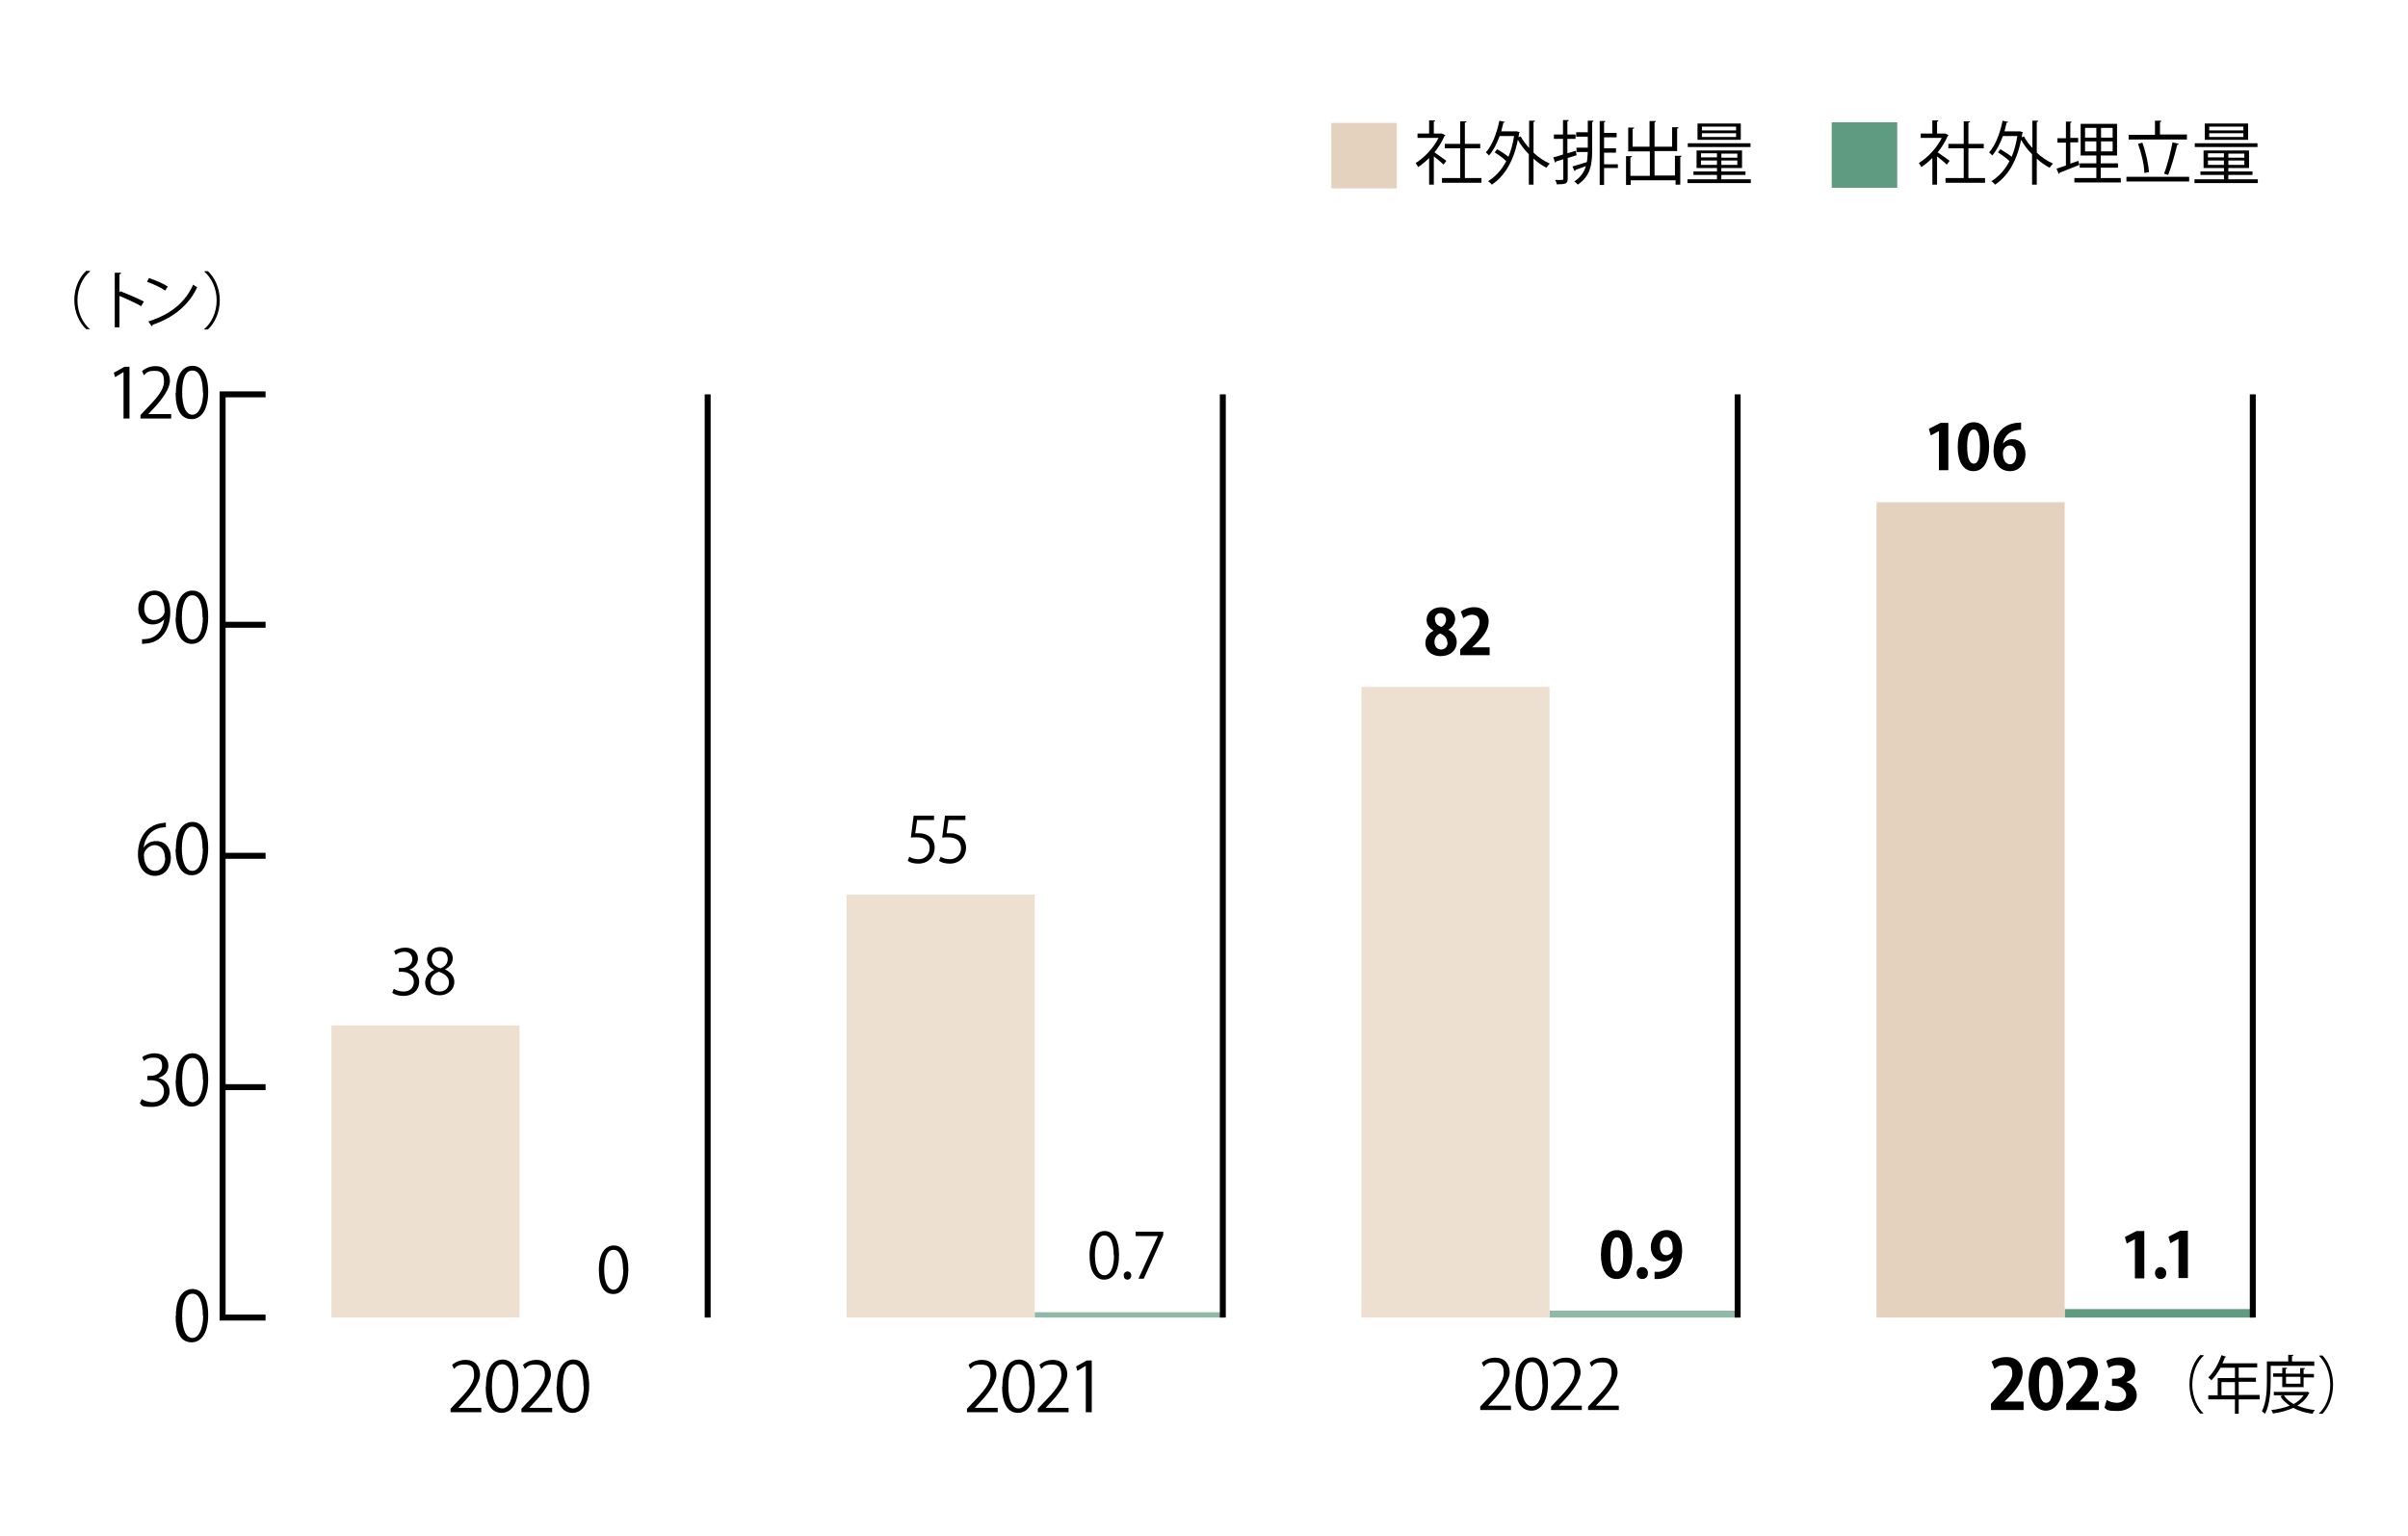 <?xml version="1.0" encoding="UTF-8"?>
<svg id="_画像" data-name="画像" xmlns="http://www.w3.org/2000/svg" version="1.1" viewBox="0 0 768 490">
  <defs>
    <style>
      .cls-1 {
        fill: #ede0d1;
      }

      .cls-1, .cls-2, .cls-3, .cls-4, .cls-5 {
        stroke-width: 0px;
      }

      .cls-2 {
        fill: #5f9b81;
      }

      .cls-3 {
        fill: #000;
      }

      .cls-6 {
        stroke-width: 1.9px;
      }

      .cls-6, .cls-7 {
        fill: none;
        stroke: #000;
        stroke-miterlimit: 10;
      }

      .cls-7 {
        stroke-width: 1.9px;
      }

      .cls-4 {
        fill: #e5d2be;
      }

      .cls-5 {
        fill: #91b9a7;
      }
    </style>
  </defs>
  <g>
    <rect class="cls-2" x="658.5" y="417.6" width="60" height="2.7"/>
    <rect class="cls-4" x="598.5" y="160.2" width="60" height="260.1"/>
  </g>
  <g>
    <rect class="cls-5" x="494.2" y="418.1" width="60" height="2.2"/>
    <rect class="cls-1" x="434.2" y="219.1" width="60" height="201.2"/>
  </g>
  <g>
    <rect class="cls-5" x="330" y="418.6" width="60" height="1.7"/>
    <rect class="cls-1" x="270" y="285.4" width="60" height="134.9"/>
  </g>
  <rect class="cls-1" x="105.7" y="327.1" width="60" height="93.2"/>
  <line class="cls-6" x1="71" y1="346.8" x2="84.7" y2="346.8"/>
  <polyline class="cls-6" points="84.7 125.8 71 125.8 71 420.3 71 125.8 71 420.3 84.7 420.3"/>
  <g>
    <path class="cls-3" d="M702.8,432.5c-2,1.8-3.6,5.2-3.6,9.2s1.7,7.4,3.6,9.2h0c0,0-1.1,0-1.1,0-1.8-1.8-3.4-5.2-3.4-9.3s1.6-7.5,3.4-9.3h1.1Z"/>
    <path class="cls-3" d="M720.7,445.1v1.3h-6.7v4.6h-1.2v-4.6h-8.5v-1.3h3v-5.5h5.5v-3.3h-4.6c-.9,1.6-1.9,3-2.9,4-.2-.2-.7-.7-1-.9,1.7-1.6,3.3-4.4,4.2-7.1l1.5.5c0,.2-.2.2-.4.2-.2.7-.5,1.3-.8,1.9h11.1v1.3h-5.9v3.3h5.5v1.3h-5.5v4.2h6.7ZM708.5,445.1h4.3v-4.2h-4.3v4.2Z"/>
    <path class="cls-3" d="M738.2,435.7h-14v4.6c0,3.1-.2,7.7-1.8,10.7-.2-.2-.7-.6-1-.8,1.5-2.9,1.6-7,1.6-10v-5.9h6.8v-2.1h1.6c0,.3-.1.4-.4.4v1.7h7.1v1.2ZM735.8,443.9l.8.4c0,.1-.1.2-.2.2-.8,1.7-2.1,2.9-3.7,3.9,1.7.7,3.6,1.2,5.6,1.4-.3.3-.6.8-.7,1.2-2.3-.3-4.4-.9-6.2-1.9-1.9.9-4.2,1.5-6.5,1.8,0-.3-.3-.8-.5-1.1,2-.2,4.1-.7,5.9-1.4-1.2-.8-2.3-1.8-3-3l.8-.3h-2.9v-1.1h10.6ZM734.8,442.5h-6.9v-3.3h-2.9v-1.1h2.9v-1.8h1.5c0,.3-.1.4-.4.4v1.5h4.6v-1.8h1.5c0,.3-.1.4-.4.4v1.5h3.3v1.1h-3.3v3.3ZM728.4,445.1c.7,1.1,1.8,2,3.1,2.8,1.3-.7,2.4-1.6,3.2-2.8h-6.4ZM733.7,439.2h-4.6v2.2h4.6v-2.2Z"/>
    <path class="cls-3" d="M739.6,450.9c2-1.8,3.6-5.2,3.6-9.2s-1.7-7.4-3.6-9.2h0c0-.1,1.1-.1,1.1-.1,1.8,1.8,3.4,5.2,3.4,9.3s-1.6,7.5-3.4,9.3h-1.1Z"/>
  </g>
  <g>
    <path class="cls-3" d="M56.1,419.8c0-5.8,2.2-8.6,5.3-8.6s5,2.9,5,8.3-2,8.7-5.3,8.7-5.1-2.9-5.1-8.4ZM64.7,419.7c0-4.1-1-7-3.3-7s-3.3,2.6-3.3,7,1.2,7.1,3.3,7.1,3.4-3.2,3.4-7.1Z"/>
    <g>
      <path class="cls-3" d="M50.5,343.9c1.9.3,3.6,1.9,3.6,4.3s-1.9,4.9-5.6,4.9-3.1-.5-3.9-1.1l.6-1.4c.6.4,1.9,1,3.4,1,2.8,0,3.7-1.9,3.7-3.5,0-2.4-2-3.5-4.2-3.5h-1.1v-1.4h1.1c1.6,0,3.6-1,3.6-3.1s-.9-2.7-2.8-2.7-2.4.6-3,1.1l-.5-1.3c.8-.6,2.3-1.2,3.9-1.2,3,0,4.4,1.9,4.4,3.9s-1.1,3.2-3,3.9h0Z"/>
      <path class="cls-3" d="M56.1,344.6c0-5.8,2.2-8.6,5.3-8.6s5,2.9,5,8.3-2,8.7-5.3,8.7-5.1-2.9-5.1-8.4ZM64.7,344.5c0-4.1-1-7-3.3-7s-3.3,2.6-3.3,7,1.2,7.1,3.3,7.1,3.4-3.2,3.4-7.1Z"/>
    </g>
    <line class="cls-6" x1="71" y1="273" x2="84.7" y2="273"/>
    <g>
      <path class="cls-3" d="M45.9,270.3c.7-1.1,2.1-2,3.9-2,2.8,0,4.7,2.1,4.7,5.3,0,3-1.8,5.8-5.1,5.8-3.2,0-5.4-2.7-5.4-6.9,0-4.4,2.1-9,7.4-9.9.6,0,1.2-.2,1.5-.2v1.5c-4.6,0-6.7,3.3-7.1,6.5h0ZM52.6,273.6c0-2.5-1.4-4-3.3-4-1.9,0-3.4,1.9-3.4,3.1,0,3,1.3,5.1,3.6,5.1,1.9,0,3.2-1.7,3.2-4.2Z"/>
      <path class="cls-3" d="M56.1,270.8c0-5.8,2.2-8.6,5.3-8.6,3.1,0,5,2.9,5,8.3,0,5.7-2,8.7-5.3,8.7-3,0-5.1-2.9-5.1-8.4ZM64.6,270.7c0-4.1-1-7-3.3-7-2,0-3.3,2.6-3.3,7,0,4.3,1.2,7.1,3.3,7.1,2.4,0,3.4-3.2,3.4-7.1Z"/>
    </g>
    <g>
      <path class="cls-3" d="M52.5,197.4c-.9,1.1-2.2,1.8-3.8,1.8-2.8,0-4.6-2.2-4.6-5,0-3,2-5.8,5.2-5.8,3.1,0,5,2.7,5,6.9,0,5.5-2.8,9.3-7,9.9-.8.1-1.5.2-2,.2v-1.5c.5,0,1,0,1.7-.1,2.8-.4,4.9-2.6,5.4-6.4h0ZM46,194.1c0,2.2,1.3,3.7,3.1,3.7,1.8,0,3.4-1.4,3.4-2.7,0-3.2-1.2-5.3-3.3-5.3-1.9,0-3.2,1.8-3.2,4.3Z"/>
      <path class="cls-3" d="M56.1,197c0-5.8,2.2-8.6,5.3-8.6,3.1,0,5,2.9,5,8.3,0,5.7-2,8.7-5.3,8.7-3,0-5.1-2.9-5.1-8.4ZM64.6,196.9c0-4.1-1-7-3.3-7-2,0-3.3,2.6-3.3,7,0,4.3,1.2,7.1,3.3,7.1,2.4,0,3.4-3.2,3.4-7.1Z"/>
    </g>
    <g>
      <path class="cls-3" d="M39.4,133.5v-14.8h0l-2.7,1.6-.4-1.4,3.4-1.9h1.6v16.5h-1.8Z"/>
      <path class="cls-3" d="M54.5,133.5h-9.7v-1.1l1.6-1.7c3.9-4,5.9-6.4,5.9-9s-.8-3.4-3.1-3.4-2.5.7-3.3,1.4l-.6-1.3c1-.9,2.5-1.6,4.3-1.6,3.3,0,4.6,2.4,4.6,4.7s-2.2,5.7-5.6,9.2l-1.3,1.4h0s7.3,0,7.3,0v1.5Z"/>
      <path class="cls-3" d="M56.1,125.3c0-5.8,2.2-8.6,5.3-8.6s5,2.9,5,8.3-2,8.7-5.3,8.7-5.1-2.9-5.1-8.4ZM64.7,125.2c0-4.1-1-7-3.3-7s-3.3,2.6-3.3,7,1.2,7.1,3.3,7.1,3.4-3.2,3.4-7.1Z"/>
    </g>
    <g>
      <path class="cls-3" d="M28.7,86.6c-2.2,1.8-4,5.2-4,9.2s1.8,7.4,4,9.2h0c0,0-1.2,0-1.2,0-2-1.8-3.8-5.2-3.8-9.3s1.8-7.5,3.8-9.3h1.2Z"/>
      <path class="cls-3" d="M45.1,97.7c-2-1.1-4.8-2.4-7-3.3v10h-1.5v-17.4h2c0,.3-.2.5-.5.5v5.8l.3-.4c2.3.9,5.4,2.2,7.5,3.3l-.8,1.3Z"/>
      <path class="cls-3" d="M47.5,88.7c2.1.7,4.5,1.7,6,2.7l-.8,1.3c-1.4-1-3.8-2.1-5.8-2.8l.6-1.2ZM47.4,102.5c7.1-2.2,11.8-6.2,14.2-11.7.4.3.9.6,1.3.8-2.5,5.5-7.4,9.7-14.2,12,0,.2-.1.4-.3.5l-1.1-1.6Z"/>
      <path class="cls-3" d="M65.1,105c2.2-1.8,4-5.2,4-9.2s-1.8-7.4-4-9.2h0c0-.1,1.2-.1,1.2-.1,2,1.8,3.8,5.2,3.8,9.3s-1.8,7.5-3.8,9.3h-1.2Z"/>
    </g>
  </g>
  <g>
    <path class="cls-3" d="M461,43.2c0,0-.2.2-.3.2-.8,1.8-1.9,3.6-3.2,5.2,1.1.7,3.2,2.3,3.8,2.7l-.9,1.2c-.6-.6-2-1.8-3.1-2.6v9h-1.5v-8.5c-1.1,1.1-2.3,2.1-3.5,2.9-.2-.4-.6-1-.8-1.3,2.8-1.7,5.7-4.8,7.3-8h-6.7v-1.4h3.7v-4.2h1.9c0,.3-.2.4-.4.4v3.8h2.6c0,0,1,.5,1,.5ZM467.2,56.8h5.3v1.5h-12.6v-1.5h5.8v-9.5h-4.9v-1.4h4.9v-7.2h2c0,.3-.2.4-.5.4v6.8h4.9v1.4h-4.9v9.5Z"/>
    <path class="cls-3" d="M489.5,38.6c0,.2-.2.3-.4.3v9.8c1.6,1.5,3.4,2.7,5.2,3.5-.4.3-.8.9-1.1,1.3-1.4-.7-2.8-1.7-4.1-2.9v8.3h-1.5v-9.7c-1.4-1.4-2.6-3-3.5-4.6-1.4,7.1-4.4,11.7-8.3,14.3-.2-.3-.8-.9-1.2-1.1,2.3-1.4,4.3-3.5,5.8-6.4-.9-.9-2.4-2-3.7-2.8l.8-1c1.2.7,2.6,1.6,3.6,2.4.8-1.9,1.4-4.1,1.8-6.6h-4.6c-.9,2.4-2,4.6-3.4,6.2-.2-.3-.7-.7-1-1,2-2.2,3.5-6.1,4.3-10.1l1.8.4c0,.2-.2.2-.5.2-.2.9-.5,1.9-.7,2.8h5c0,0,.9.3.9.3,0,0-.1.2-.2.3l-.2,1.3.7-.3c.7,1.3,1.6,2.5,2.7,3.7v-8.7h2Z"/>
    <path class="cls-3" d="M502.9,49.5l-2.9.9v6.6c0,1.6-.7,1.8-3.5,1.8,0-.4-.3-1-.5-1.4.6,0,1.1,0,1.6,0,.9,0,1,0,1-.4v-6.2c-.9.3-1.6.5-2.3.7,0,.2-.1.3-.3.4l-.6-1.7c.9-.2,1.9-.5,3.1-.9v-5h-2.9v-1.4h2.9v-4.6h1.8c0,.3-.1.4-.4.4v4.2h2.6v1.4h-2.6v4.6l2.7-.8.2,1.3ZM506.4,42.3v-3.8h1.8c0,.3-.1.4-.4.4v9c0,4.4-.5,8.3-4.6,11-.2-.3-.7-.8-1.1-1,2.1-1.4,3.1-3,3.7-4.9-1.3.5-2.4.9-3.3,1.2,0,.2-.1.3-.3.4l-.7-1.5c1.2-.3,2.9-.9,4.6-1.4.2-1,.2-2.1.3-3.2h-3.6v-1.4h3.6v-3.5h-3.7v-1.4h3.7ZM516,52.2v1.4h-4.4v5.4h-1.4v-20.4h1.8c0,.3-.2.4-.4.4v3.4h4v1.4h-4v3.5h3.8v1.4h-3.8v3.7h4.4Z"/>
    <path class="cls-3" d="M534.3,49.7h2c0,.3-.1.4-.4.4v8.8h-1.5v-1.4h-14.3v1.5h-1.5v-9.2h1.9c0,.3-.2.4-.5.4v5.9h6.2v-7.8h-6.9v-7.6h1.9c0,.3-.2.4-.5.4v5.7h5.4v-8.2h2c0,.3-.2.4-.4.4v7.8h5.6v-6.2h2c0,.3-.1.4-.4.4v7.2h-7.2v7.8h6.5v-6.3Z"/>
    <path class="cls-3" d="M549,57.2h9.4v1.2h-20.2v-1.2h9.4v-1.4h-7.5v-1.1h7.5v-1.1h-6.5v-5.6h14.5v5.6h-6.6v1.1h7.7v1.1h-7.7v1.4ZM558.3,45.7v1.2h-20v-1.2h20ZM555.2,39.4v5.2h-13.8v-5.2h13.8ZM542.5,48.9v1.3h5.1v-1.3h-5.1ZM542.5,52.6h5.1v-1.4h-5.1v1.4ZM553.7,41.6v-1.2h-10.9v1.2h10.9ZM553.7,43.7v-1.2h-10.9v1.2h10.9ZM554.1,50.3v-1.3h-5.1v1.3h5.1ZM554.1,52.6v-1.4h-5.1v1.4h5.1Z"/>
  </g>
  <g>
    <path class="cls-3" d="M621.5,43.2c0,0-.2.2-.3.2-.8,1.8-1.9,3.6-3.2,5.2,1.1.7,3.2,2.3,3.8,2.7l-.9,1.2c-.6-.6-2-1.8-3.1-2.6v9h-1.5v-8.5c-1.1,1.1-2.3,2.1-3.5,2.9-.2-.4-.6-1-.8-1.3,2.8-1.7,5.7-4.8,7.3-8h-6.7v-1.4h3.7v-4.2h1.9c0,.3-.2.4-.4.4v3.8h2.6c0,0,1,.5,1,.5ZM627.8,56.8h5.3v1.5h-12.6v-1.5h5.8v-9.5h-4.9v-1.4h4.9v-7.2h2c0,.3-.2.4-.5.4v6.8h4.9v1.4h-4.9v9.5Z"/>
    <path class="cls-3" d="M650,38.6c0,.2-.2.3-.4.3v9.8c1.6,1.5,3.4,2.7,5.2,3.5-.4.3-.8.9-1.1,1.3-1.4-.7-2.8-1.7-4.1-2.9v8.3h-1.5v-9.7c-1.4-1.4-2.6-3-3.5-4.6-1.4,7.1-4.4,11.7-8.3,14.3-.2-.3-.8-.9-1.2-1.1,2.3-1.4,4.3-3.5,5.8-6.4-.9-.9-2.4-2-3.7-2.8l.8-1c1.2.7,2.6,1.6,3.6,2.4.8-1.9,1.4-4.1,1.8-6.6h-4.6c-.9,2.4-2,4.6-3.4,6.2-.2-.3-.7-.7-1-1,2-2.2,3.5-6.1,4.3-10.1l1.8.4c0,.2-.2.2-.5.2-.2.9-.5,1.9-.7,2.8h5c0,0,.9.3.9.3,0,0-.1.2-.2.3l-.2,1.3.7-.3c.7,1.3,1.6,2.5,2.7,3.7v-8.7h2Z"/>
    <path class="cls-3" d="M660.3,52.2l2.6-.9c0,.3.1.6.3,1.3-2.3.9-4.8,1.9-6.3,2.5,0,.2-.1.3-.3.4l-.7-1.7c.8-.3,1.9-.6,3-1v-7.3h-2.7v-1.4h2.7v-5.3h1.8c0,.3-.2.4-.4.4v4.8h2.5v1.4h-2.5v6.8ZM670.1,56.8h6.3v1.4h-14.8v-1.4h7v-3.3h-5.3v-1.4h5.3v-2.5h-5v-10.1h11.6v10.1h-5.2v2.5h5.5v1.4h-5.5v3.3ZM665,40.8v3.1h3.6v-3.1h-3.6ZM665,48.3h3.6v-3.2h-3.6v3.2ZM673.8,43.9v-3.1h-3.7v3.1h3.7ZM673.8,48.3v-3.2h-3.7v3.2h3.7Z"/>
    <path class="cls-3" d="M678.2,56.4h20v1.5h-20v-1.5ZM697.5,43v1.5h-18.6v-1.5h8.4v-4.5h2c0,.3-.1.4-.4.4v4h8.7ZM683.3,45.6c1.1,3,1.9,6.8,2.1,9.3-.2,0-.3,0-1.5.3,0-2.5-.9-6.3-2-9.3l1.4-.4ZM694.9,45.9c0,.2-.3.3-.5.3-.7,2.9-1.9,7.2-2.9,9.6l-1.3-.4c1-2.5,2.1-6.9,2.7-10l2.1.5Z"/>
    <path class="cls-3" d="M710.7,57.2h9.4v1.2h-20.2v-1.2h9.4v-1.4h-7.5v-1.1h7.5v-1.1h-6.5v-5.6h14.5v5.6h-6.6v1.1h7.7v1.1h-7.7v1.4ZM720,45.7v1.2h-20v-1.2h20ZM717,39.4v5.2h-13.8v-5.2h13.8ZM704.2,48.9v1.3h5.1v-1.3h-5.1ZM704.2,52.6h5.1v-1.4h-5.1v1.4ZM715.5,41.6v-1.2h-10.9v1.2h10.9ZM715.5,43.7v-1.2h-10.9v1.2h10.9ZM715.8,50.3v-1.3h-5.1v1.3h5.1ZM715.8,52.6v-1.4h-5.1v1.4h5.1Z"/>
  </g>
  <rect class="cls-4" x="424.6" y="39.2" width="20.9" height="20.9"/>
  <rect class="cls-2" x="584.2" y="39" width="20.9" height="20.9"/>
  <line class="cls-6" x1="71" y1="199.3" x2="84.7" y2="199.3"/>
  <path class="cls-3" d="M191,405.1c0-5.2,2-7.8,4.8-7.8s4.6,2.7,4.6,7.6-1.8,7.9-4.8,7.9-4.6-2.7-4.6-7.7ZM198.7,405c0-3.7-.9-6.3-3-6.3s-3,2.4-3,6.3,1.1,6.4,3,6.4,3.1-2.9,3.1-6.4Z"/>
  <g>
    <path class="cls-3" d="M153.4,450.5h-9.7v-1.1l1.6-1.7c3.9-4,5.9-6.4,5.9-9s-.8-3.4-3.1-3.4-2.5.7-3.3,1.4l-.6-1.3c1-.9,2.5-1.6,4.3-1.6,3.3,0,4.6,2.4,4.6,4.7s-2.2,5.7-5.6,9.2l-1.3,1.4h0s7.3,0,7.3,0v1.5Z"/>
    <path class="cls-3" d="M155,442.3c0-5.8,2.2-8.6,5.3-8.6s5,2.9,5,8.3-2,8.7-5.3,8.7-5.1-2.9-5.1-8.4ZM163.5,442.2c0-4.1-1-7-3.3-7s-3.3,2.6-3.3,7,1.2,7.1,3.3,7.1,3.4-3.2,3.4-7.1Z"/>
    <path class="cls-3" d="M176,450.5h-9.7v-1.1l1.6-1.7c3.9-4,5.9-6.4,5.9-9s-.8-3.4-3.1-3.4-2.5.7-3.3,1.4l-.6-1.3c1-.9,2.5-1.6,4.3-1.6,3.3,0,4.6,2.4,4.6,4.7s-2.2,5.7-5.6,9.2l-1.3,1.4h0s7.3,0,7.3,0v1.5Z"/>
    <path class="cls-3" d="M177.6,442.3c0-5.8,2.2-8.6,5.3-8.6s5,2.9,5,8.3-2,8.7-5.3,8.7-5.1-2.9-5.1-8.4ZM186.1,442.2c0-4.1-1-7-3.3-7s-3.3,2.6-3.3,7,1.2,7.1,3.3,7.1,3.4-3.2,3.4-7.1Z"/>
  </g>
  <line class="cls-7" x1="390" y1="420.3" x2="390" y2="125.8"/>
  <line class="cls-7" x1="225.7" y1="420.3" x2="225.7" y2="125.8"/>
  <g>
    <path class="cls-3" d="M130.4,309.3c1.8.3,3.3,1.7,3.3,3.9,0,2.4-1.7,4.5-5.1,4.5-1.5,0-2.9-.5-3.5-1l.5-1.3c.5.4,1.7.9,3.1.9,2.5,0,3.3-1.8,3.3-3.1,0-2.2-1.9-3.2-3.8-3.2h-1s0-1.2,0-1.2h1c1.4,0,3.3-.9,3.3-2.8,0-1.3-.8-2.4-2.6-2.4-1.1,0-2.1.5-2.7,1l-.5-1.2c.7-.6,2.1-1.1,3.6-1.1,2.7,0,4,1.7,4,3.5,0,1.5-1,2.9-2.7,3.5h0Z"/>
    <path class="cls-3" d="M138.5,309.4c-1.6-.8-2.3-2.1-2.3-3.4,0-2.3,1.8-3.9,4.2-3.9,2.7,0,4,1.8,4,3.6,0,1.3-.7,2.7-2.5,3.5h0c1.8.9,3,2.2,3,4,0,2.5-2.1,4.3-4.7,4.3-2.9,0-4.6-1.8-4.6-4,0-1.9,1.2-3.3,2.9-4.1h0ZM143.2,313.5c0-1.9-1.3-2.8-3.2-3.5-1.8.6-2.7,1.9-2.7,3.3,0,1.7,1.1,3,2.9,3,1.9,0,3-1.3,3-2.9ZM137.7,305.9c0,1.6,1.1,2.5,2.8,3,1.3-.5,2.3-1.5,2.3-2.9,0-1.3-.7-2.6-2.5-2.6-1.7,0-2.6,1.2-2.6,2.5Z"/>
  </g>
  <g>
    <path class="cls-3" d="M318.1,450.5h-9.7v-1.1l1.6-1.7c3.9-4,5.9-6.4,5.9-9s-.8-3.4-3.1-3.4-2.5.7-3.3,1.4l-.6-1.3c1-.9,2.5-1.6,4.3-1.6,3.3,0,4.6,2.4,4.6,4.7s-2.2,5.7-5.6,9.2l-1.3,1.4h0s7.3,0,7.3,0v1.5Z"/>
    <path class="cls-3" d="M319.7,442.3c0-5.8,2.2-8.6,5.3-8.6s5,2.9,5,8.3-2,8.7-5.3,8.7-5.1-2.9-5.1-8.4ZM328.2,442.2c0-4.1-1-7-3.3-7s-3.3,2.6-3.3,7,1.2,7.1,3.3,7.1,3.4-3.2,3.4-7.1Z"/>
    <path class="cls-3" d="M340.7,450.5h-9.7v-1.1l1.6-1.7c3.9-4,5.9-6.4,5.9-9s-.8-3.4-3.1-3.4-2.5.7-3.3,1.4l-.6-1.3c1-.9,2.5-1.6,4.3-1.6,3.3,0,4.6,2.4,4.6,4.7s-2.2,5.7-5.6,9.2l-1.3,1.4h0s7.3,0,7.3,0v1.5Z"/>
    <path class="cls-3" d="M346.3,450.5v-14.8h0l-2.7,1.6-.4-1.4,3.4-1.9h1.6v16.5h-1.8Z"/>
  </g>
  <line class="cls-7" x1="554.2" y1="420.3" x2="554.2" y2="125.8"/>
  <g>
    <path class="cls-3" d="M347.5,400.5c0-5.2,2-7.8,4.8-7.8,2.8,0,4.6,2.7,4.6,7.6,0,5.2-1.8,7.9-4.8,7.9-2.7,0-4.6-2.7-4.6-7.7ZM355.2,400.4c0-3.7-.9-6.3-3-6.3-1.8,0-3,2.4-3,6.3,0,3.9,1.1,6.4,3,6.4,2.2,0,3.1-2.9,3.1-6.4Z"/>
    <path class="cls-3" d="M358.4,406.9c0-.8.5-1.3,1.2-1.3.7,0,1.2.5,1.2,1.3,0,.7-.5,1.3-1.2,1.3-.8,0-1.2-.6-1.2-1.3Z"/>
    <path class="cls-3" d="M362.2,392.9h8.8s0,1.1,0,1.1l-6.2,13.9h-1.7s6.2-13.6,6.2-13.6h0s-7.1,0-7.1,0v-1.4Z"/>
  </g>
  <g>
    <path class="cls-3" d="M481.8,449.8h-9.7v-1.1l1.6-1.7c3.9-4,5.9-6.4,5.9-9s-.8-3.4-3.1-3.4-2.5.7-3.3,1.4l-.6-1.3c1-.9,2.5-1.6,4.3-1.6,3.3,0,4.6,2.4,4.6,4.7s-2.2,5.7-5.6,9.2l-1.3,1.4h0s7.3,0,7.3,0v1.5Z"/>
    <path class="cls-3" d="M483.4,441.6c0-5.8,2.2-8.6,5.3-8.6s5,2.9,5,8.3-2,8.7-5.3,8.7-5.1-2.9-5.1-8.4ZM491.9,441.5c0-4.1-1-7-3.3-7s-3.3,2.6-3.3,7,1.2,7.1,3.3,7.1,3.4-3.2,3.4-7.1Z"/>
    <path class="cls-3" d="M504.4,449.8h-9.7v-1.1l1.6-1.7c3.9-4,5.9-6.4,5.9-9s-.8-3.4-3.1-3.4-2.5.7-3.3,1.4l-.6-1.3c1-.9,2.5-1.6,4.3-1.6,3.3,0,4.6,2.4,4.6,4.7s-2.2,5.7-5.6,9.2l-1.3,1.4h0s7.3,0,7.3,0v1.5Z"/>
    <path class="cls-3" d="M516.2,449.8h-9.7v-1.1l1.6-1.7c3.9-4,5.9-6.4,5.9-9s-.8-3.4-3.1-3.4-2.5.7-3.3,1.4l-.6-1.3c1-.9,2.5-1.6,4.3-1.6,3.3,0,4.6,2.4,4.6,4.7s-2.2,5.7-5.6,9.2l-1.3,1.4h0s7.3,0,7.3,0v1.5Z"/>
  </g>
  <g>
    <path class="cls-3" d="M645.4,449.8h-10.4v-2l1.8-2c3.1-3.3,5-5.4,5-7.6s-.8-2.7-2.6-2.7-2.3.6-3.1,1.2l-.9-2.3c1-.8,2.8-1.5,4.7-1.5,3.6,0,5.2,2.3,5.2,5s-2,5.4-4.4,7.8l-1.4,1.4h0s6.1,0,6.1,0v2.7Z"/>
    <path class="cls-3" d="M647,441.5c0-5.1,1.9-8.6,5.6-8.6s5.4,3.9,5.4,8.5-2,8.6-5.5,8.6-5.5-3.9-5.5-8.5ZM652.6,447.5c1.5,0,2.2-2.1,2.2-6s-.7-6-2.2-6-2.3,2-2.3,6,.8,6,2.3,6h0Z"/>
    <path class="cls-3" d="M669.4,449.8h-10.4v-2l1.8-2c3.1-3.3,5-5.4,5-7.6s-.8-2.7-2.6-2.7-2.3.6-3.1,1.2l-.9-2.3c1-.8,2.8-1.5,4.7-1.5,3.6,0,5.2,2.3,5.2,5s-2,5.4-4.4,7.8l-1.4,1.4h0s6.1,0,6.1,0v2.7Z"/>
    <path class="cls-3" d="M678.1,440.9c1.8.4,3.4,1.9,3.4,4.2s-2.2,5-6.1,5-3.3-.5-4.2-1l.7-2.5c.6.4,2,.9,3.2.9,2,0,3-1.2,3-2.6s-1.6-2.8-3.4-2.8h-1.1v-2.3h1.1c1.3,0,3-.7,3-2.3s-.8-2-2.3-2-2.3.5-2.9.9l-.7-2.3c.9-.6,2.6-1.1,4.3-1.1,3.2,0,4.9,1.9,4.9,4.1s-1,3.1-2.9,3.8h0Z"/>
  </g>
  <g>
    <path class="cls-3" d="M297.9,260.2v1.4s-5.4,0-5.4,0l-.6,4.2c.3,0,.6,0,1.2,0,2.7,0,5,1.6,5,4.6,0,3-2.2,5.1-5.2,5.1-1.5,0-2.8-.4-3.4-.9l.5-1.3c.6.4,1.7.8,3,.8,1.9,0,3.5-1.4,3.5-3.5,0-2.1-1.3-3.5-4.1-3.5-.8,0-1.4,0-1.9.1l.9-7h6.6Z"/>
    <path class="cls-3" d="M307.9,260.2v1.4s-5.4,0-5.4,0l-.6,4.2c.3,0,.6,0,1.2,0,2.7,0,5,1.6,5,4.6,0,3-2.2,5.1-5.2,5.1-1.5,0-2.8-.4-3.4-.9l.5-1.3c.6.4,1.7.8,3,.8,1.9,0,3.5-1.4,3.5-3.5,0-2.1-1.3-3.5-4.1-3.5-.8,0-1.4,0-1.9.1l.9-7h6.6Z"/>
  </g>
  <g>
    <path class="cls-3" d="M457.1,201.1c-1.4-.8-2.1-2-2.1-3.3,0-2.5,2.1-4.1,4.7-4.1,3,0,4.4,1.9,4.4,3.8,0,1.2-.7,2.6-2.2,3.4h0c1.5.7,2.7,2,2.7,3.9,0,2.7-2.1,4.5-5.1,4.5-3.2,0-4.9-2-4.9-4.1,0-1.9,1.1-3.2,2.6-4h0ZM461.6,205c0-1.5-1-2.4-2.3-2.9-1.1.4-1.8,1.5-1.8,2.7,0,1.3.8,2.4,2.1,2.4,1.3,0,2.1-1,2.1-2.2ZM457.7,197.6c0,1.2.8,2,2,2.4.8-.3,1.5-1.3,1.5-2.3,0-1-.5-2.1-1.8-2.1-1.3,0-1.8,1-1.8,2Z"/>
    <path class="cls-3" d="M475.2,209h-9.5s0-1.8,0-1.8l1.7-1.8c2.9-3,4.5-4.9,4.5-6.9,0-1.3-.7-2.4-2.4-2.4-1.1,0-2.1.6-2.8,1.1l-.8-2.1c.9-.7,2.5-1.4,4.2-1.4,3.2,0,4.7,2.1,4.7,4.5,0,2.7-1.8,4.9-4,7.1l-1.3,1.2h0s5.6,0,5.6,0v2.5Z"/>
  </g>
  <g>
    <path class="cls-3" d="M510.6,400.2c0-4.6,1.7-7.8,5.1-7.8,3.6,0,4.9,3.5,4.9,7.7,0,5-1.9,7.9-5,7.9-3.5,0-5-3.5-5-7.7ZM515.7,405.6c1.4,0,2-1.9,2-5.5,0-3.4-.6-5.4-2-5.4-1.3,0-2.1,1.8-2.1,5.4,0,3.6.7,5.5,2.1,5.5h0Z"/>
    <path class="cls-3" d="M522,406.1c0-1.1.8-1.9,1.8-1.9,1,0,1.8.8,1.8,1.9,0,1.1-.7,1.9-1.8,1.9-1.1,0-1.8-.8-1.8-1.9Z"/>
    <path class="cls-3" d="M533.5,401.2c-.6.7-1.6,1.2-2.8,1.2-2.3,0-4.2-1.8-4.2-4.6s2-5.4,5-5.4c3.3,0,5,2.8,5,6.4,0,5.2-2.7,9.5-8.8,9.2v-2.3c.5,0,.8,0,1.5,0,2.5-.3,3.9-2.1,4.4-4.4h0ZM529.4,397.5c0,1.8.8,2.9,2,2.9.9,0,1.6-.6,1.9-1.1.1-.2.2-.5.2-1.1,0-2-.7-3.6-2.1-3.6-1.2,0-2,1.3-2,3Z"/>
  </g>
  <g>
    <path class="cls-3" d="M618.4,150v-12.5h0l-2.6,1.4-.6-2.1,3.7-1.9h2.5s0,15.1,0,15.1h-2.9Z"/>
    <path class="cls-3" d="M624.4,142.5c0-4.6,1.7-7.8,5.1-7.8,3.6,0,4.9,3.5,4.9,7.7,0,5-1.9,7.9-5,7.9-3.5,0-5-3.5-5-7.7ZM629.5,147.9c1.4,0,2-1.9,2-5.5,0-3.4-.6-5.4-2-5.4-1.3,0-2.1,1.8-2.1,5.4,0,3.6.7,5.5,2.1,5.5h0Z"/>
    <path class="cls-3" d="M638.9,141.4c.7-.8,1.7-1.3,3-1.3,2.3,0,4.1,1.8,4.1,4.8,0,2.9-1.9,5.4-4.9,5.4-3.4,0-5.3-2.7-5.3-6.4,0-3.5,1.6-9.1,8.8-9.1v2.3c-.4,0-.8,0-1.3.1-2.8.4-4.1,2.3-4.5,4.3h0ZM643.1,145c0-1.6-.8-2.9-2.1-2.9-.9,0-2.2.8-2.2,2.5,0,2,.8,3.5,2.3,3.5,1.3,0,2-1.4,2-3.1Z"/>
  </g>
  <g>
    <path class="cls-3" d="M680.9,407.8v-12.5h0l-2.6,1.4-.6-2.1,3.7-1.9h2.5s0,15.1,0,15.1h-2.9Z"/>
    <path class="cls-3" d="M687.3,406.1c0-1.1.8-1.9,1.8-1.9,1,0,1.8.8,1.8,1.9,0,1.1-.7,1.9-1.8,1.9-1.1,0-1.8-.8-1.8-1.9Z"/>
    <path class="cls-3" d="M694.8,407.7v-12.5h0l-2.6,1.4-.6-2.1,3.7-1.9h2.5s0,15.1,0,15.1h-2.9Z"/>
  </g>
  <line class="cls-6" x1="718.5" y1="420.3" x2="718.5" y2="125.8"/>
</svg>